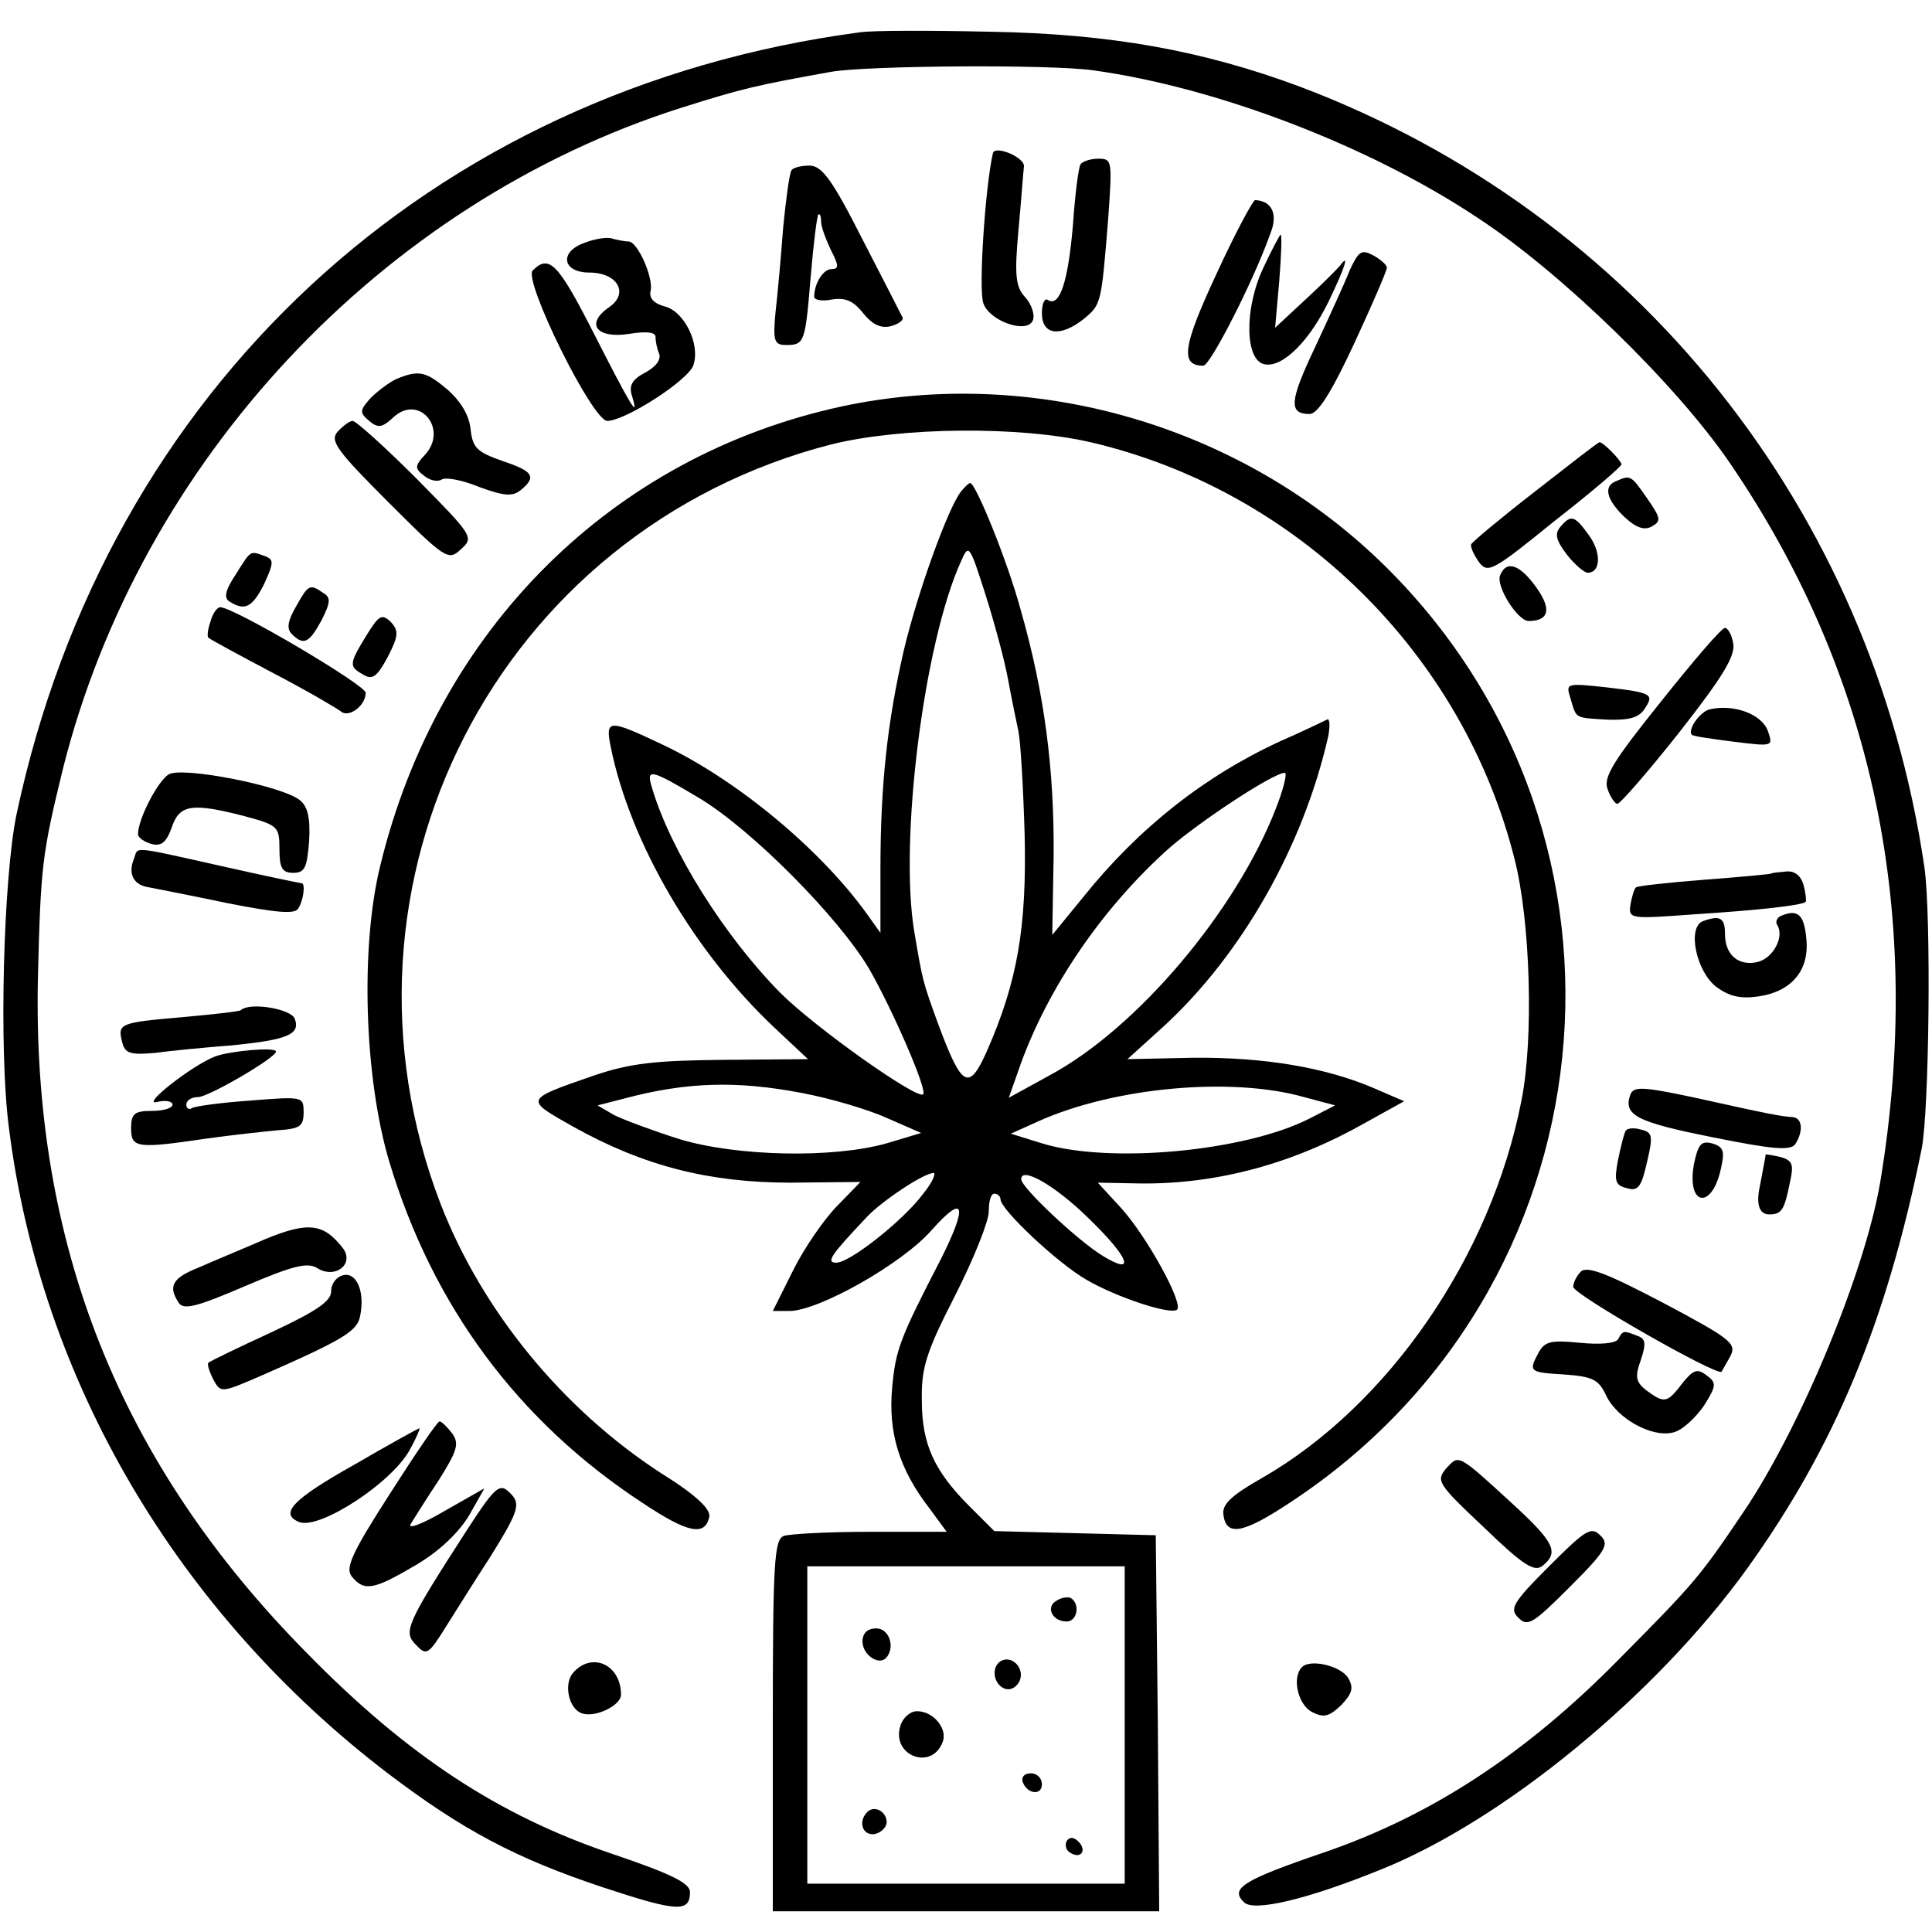 <?xml version="1.0" standalone="no"?>
<!DOCTYPE svg PUBLIC "-//W3C//DTD SVG 20010904//EN"
 "http://www.w3.org/TR/2001/REC-SVG-20010904/DTD/svg10.dtd">
<svg version="1.0" xmlns="http://www.w3.org/2000/svg"
 width="280pt" height="280pt" viewBox="0 0 280 280"
 preserveAspectRatio="xMidYMid meet">
<g transform="translate(0,280) scale(0.1,-0.1)"
fill="#000000" stroke="none">
<path d="M1245 2753 c-622 -83 -1090 -517 -1221 -1133 -19 -91 -26 -342 -11
-455 46 -366 244 -702 549 -935 108 -82 185 -123 311 -165 109 -36 127 -37
127 -7 0 13 -29 27 -115 56 -162 55 -294 141 -440 290 -272 275 -399 594 -390
981 4 160 6 177 36 300 112 447 462 821 897 959 89 28 106 32 217 52 53 9 317
11 380 2 180 -25 401 -110 557 -214 122 -80 288 -242 365 -355 209 -306 282
-656 218 -1042 -22 -130 -115 -355 -198 -478 -64 -95 -71 -103 -182 -215 -135
-137 -272 -226 -427 -279 -117 -40 -136 -52 -115 -72 14 -14 91 4 197 47 178
71 400 253 533 438 126 176 201 355 252 607 11 55 14 339 4 408 -76 519 -418
947 -904 1131 -142 53 -276 77 -450 80 -88 2 -173 2 -190 -1z"/>
<path d="M1439 2578 c-11 -48 -21 -195 -14 -217 8 -26 64 -46 72 -25 3 8 -2
23 -11 33 -14 15 -16 31 -10 97 4 43 7 85 8 93 1 13 -42 31 -45 19z"/>
<path d="M1566 2562 c-3 -5 -8 -44 -11 -88 -7 -82 -19 -119 -36 -109 -5 4 -9
-5 -9 -19 0 -32 27 -35 61 -8 25 21 25 21 35 144 6 85 6 88 -14 88 -12 0 -23
-4 -26 -8z"/>
<path d="M1147 2553 c-3 -5 -8 -42 -12 -83 -3 -41 -8 -96 -11 -122 -4 -42 -2
-48 15 -48 27 0 28 3 36 100 4 47 9 87 11 89 2 2 4 -2 4 -10 0 -8 7 -26 14
-41 12 -23 12 -28 1 -28 -12 0 -25 -21 -25 -40 0 -5 12 -7 26 -4 19 3 31 -2
45 -20 13 -16 25 -22 39 -19 12 3 20 9 18 13 -2 4 -28 55 -58 113 -44 87 -59
107 -77 107 -12 0 -24 -3 -26 -7z"/>
<path d="M1763 2403 c-49 -105 -53 -133 -19 -133 10 0 74 125 98 194 10 26 1
45 -23 46 -3 0 -29 -48 -56 -107z"/>
<path d="M847 2448 c-37 -13 -32 -43 7 -43 41 0 58 -30 29 -50 -35 -24 -19
-46 28 -39 24 4 39 3 39 -4 0 -6 2 -17 5 -24 4 -9 -5 -20 -20 -28 -19 -10 -24
-19 -19 -34 11 -36 -2 -14 -56 92 -51 100 -64 114 -88 90 -14 -14 86 -217 108
-218 26 0 118 59 125 81 10 30 -13 78 -42 85 -15 4 -23 12 -20 23 4 19 -19 71
-32 71 -5 0 -15 2 -23 4 -7 3 -26 0 -41 -6z"/>
<path d="M1831 2412 c-28 -59 -27 -135 2 -140 26 -5 65 34 93 92 24 50 30 70
16 51 -4 -5 -27 -28 -51 -50 l-43 -40 6 68 c3 37 4 67 2 67 -1 0 -13 -22 -25
-48z"/>
<path d="M1956 2408 c-7 -18 -30 -68 -50 -111 -37 -78 -39 -97 -8 -97 12 0 32
32 65 103 26 56 47 105 47 109 0 4 -9 12 -20 18 -17 9 -21 6 -34 -22z"/>
<path d="M575 2251 c-11 -5 -28 -18 -38 -28 -16 -18 -16 -21 -2 -33 13 -11 19
-10 36 6 37 33 79 -18 45 -55 -15 -16 -15 -20 -2 -30 8 -7 20 -10 26 -6 6 4
31 -1 55 -11 36 -13 48 -14 60 -4 23 19 18 27 -27 42 -37 13 -43 19 -46 46 -2
20 -14 40 -33 57 -32 27 -42 29 -74 16z"/>
<path d="M1220 2211 c-333 -72 -586 -323 -669 -666 -29 -118 -23 -307 13 -428
63 -210 187 -377 367 -495 66 -44 91 -49 97 -20 2 11 -20 32 -70 63 -143 93
-259 235 -319 389 -180 466 83 978 566 1102 101 25 272 27 376 3 299 -70 539
-306 614 -604 23 -90 28 -260 10 -350 -44 -226 -193 -442 -376 -547 -44 -25
-58 -38 -56 -53 4 -32 28 -28 96 17 470 308 537 962 140 1356 -206 204 -508
293 -789 233z"/>
<path d="M489 2174 c-11 -13 -1 -27 74 -102 83 -83 87 -85 105 -68 19 17 18
19 -64 102 -46 46 -88 84 -93 84 -4 0 -14 -7 -22 -16z"/>
<path d="M2225 2088 c-49 -38 -91 -73 -93 -77 -1 -4 4 -15 11 -25 13 -18 20
-14 110 59 54 42 97 79 97 82 0 5 -27 33 -32 32 -2 0 -43 -32 -93 -71z"/>
<path d="M2343 2103 c-20 -7 -15 -27 11 -52 17 -16 29 -20 40 -14 14 8 13 12
-7 41 -23 33 -24 34 -44 25z"/>
<path d="M1393 2088 c-19 -24 -63 -146 -83 -230 -24 -104 -34 -196 -34 -317
l0 -93 -20 28 c-67 93 -187 193 -294 244 -80 38 -85 38 -77 -2 28 -139 121
-298 238 -408 l48 -45 -123 -1 c-100 -1 -135 -5 -188 -23 -101 -35 -100 -34
-29 -74 102 -57 197 -81 315 -81 l101 1 -33 -34 c-19 -19 -48 -61 -64 -93
l-30 -60 24 0 c42 0 163 68 206 117 48 54 53 37 14 -41 -60 -116 -66 -132 -71
-187 -6 -65 10 -118 54 -175 l25 -34 -110 0 c-61 0 -117 -3 -126 -6 -14 -5
-16 -39 -16 -275 l0 -269 280 0 280 0 -2 273 -3 272 -117 3 -117 3 -36 36
c-51 51 -69 90 -69 153 -1 47 6 70 48 152 27 53 49 108 49 122 0 15 3 26 8 26
5 0 9 -4 9 -8 0 -15 83 -93 125 -117 45 -26 122 -51 131 -43 9 10 -44 106 -81
147 l-34 37 52 -1 c111 -3 222 25 327 83 l65 36 -44 19 c-70 30 -159 45 -262
44 l-95 -2 53 48 c113 104 202 261 238 420 3 16 2 27 -2 24 -4 -2 -35 -17 -67
-31 -109 -50 -205 -125 -286 -226 l-45 -55 2 115 c1 124 -13 235 -48 357 -19
70 -65 183 -73 183 -2 0 -8 -6 -13 -12z m68 -273 c5 -27 12 -61 15 -75 3 -14
7 -81 9 -150 3 -133 -10 -212 -55 -314 -26 -58 -36 -52 -70 39 -23 63 -23 64
-35 135 -22 132 14 419 68 537 11 25 12 24 35 -48 13 -41 28 -96 33 -124z
m-447 -172 c76 -46 200 -171 245 -246 34 -59 85 -176 79 -183 -9 -8 -157 97
-207 147 -81 82 -159 206 -186 297 -9 29 -3 28 69 -15z m835 -15 c-58 -149
-201 -318 -327 -386 l-60 -33 18 51 c40 109 115 220 208 305 42 39 157 115
174 115 4 0 -2 -24 -13 -52z m-687 -412 c43 -8 99 -25 125 -37 l48 -21 -50
-15 c-78 -22 -217 -19 -300 6 -38 12 -81 28 -95 35 l-24 14 39 10 c90 24 163
26 257 8z m728 -6 l45 -12 -37 -19 c-94 -48 -291 -66 -388 -36 l-45 14 40 18
c109 49 279 65 385 35z m-552 -140 c-28 -38 -106 -100 -126 -100 -16 0 -7 12
45 67 22 23 82 63 96 63 4 0 -2 -14 -15 -30z m239 -35 c60 -58 70 -85 21 -55
-36 22 -118 99 -118 111 0 19 49 -9 97 -56z m53 -735 l0 -230 -230 0 -230 0 0
230 0 230 230 0 230 0 0 -230z"/>
<path d="M1531 480 c-16 -9 -6 -30 15 -30 15 0 20 25 6 34 -4 2 -14 1 -21 -4z"/>
<path d="M1250 421 c0 -19 23 -35 34 -24 14 15 5 43 -14 43 -13 0 -20 -7 -20
-19z"/>
<path d="M1443 384 c-7 -19 11 -39 26 -30 16 10 13 33 -4 40 -9 3 -18 -1 -22
-10z"/>
<path d="M1305 299 c-14 -43 45 -66 61 -24 8 19 -13 45 -37 45 -10 0 -21 -10
-24 -21z"/>
<path d="M1482 218 c6 -18 28 -21 28 -4 0 9 -7 16 -16 16 -9 0 -14 -5 -12 -12z"/>
<path d="M1257 174 c-14 -14 -7 -35 11 -32 9 2 17 10 17 17 0 16 -18 25 -28
15z"/>
<path d="M1546 132 c-3 -6 -1 -14 5 -17 15 -10 25 3 12 16 -7 7 -13 7 -17 1z"/>
<path d="M2261 2036 c-8 -10 -6 -19 10 -40 11 -14 25 -26 30 -26 19 0 20 29 2
54 -21 29 -26 31 -42 12z"/>
<path d="M342 1968 c-16 -24 -18 -35 -9 -40 22 -14 33 -8 50 26 14 31 14 35 1
40 -22 8 -20 9 -42 -26z"/>
<path d="M2174 1966 c-6 -16 25 -65 41 -66 30 0 34 17 12 48 -24 34 -44 41
-53 18z"/>
<path d="M429 1921 c-12 -21 -14 -32 -6 -40 17 -17 25 -13 43 20 13 26 14 33
2 40 -19 13 -21 12 -39 -20z"/>
<path d="M305 1899 c-4 -11 -5 -22 -3 -23 1 -2 44 -25 93 -51 50 -26 94 -52
99 -56 11 -10 36 8 36 27 0 11 -191 124 -211 124 -4 0 -11 -9 -14 -21z"/>
<path d="M531 1879 c-25 -41 -26 -45 -4 -57 13 -8 20 -2 35 26 16 31 16 38 4
51 -13 12 -17 9 -35 -20z"/>
<path d="M2407 1783 c-69 -86 -84 -110 -77 -127 4 -12 11 -21 14 -21 4 0 45
47 90 104 62 79 81 110 78 128 -2 13 -8 23 -12 23 -5 0 -46 -48 -93 -107z"/>
<path d="M2276 1788 c9 -30 5 -28 54 -31 31 -1 45 3 53 15 15 22 12 24 -56 32
-57 6 -58 6 -51 -16z"/>
<path d="M2478 1772 c-14 -3 -33 -30 -26 -37 2 -2 29 -6 61 -10 57 -7 57 -7
49 16 -9 24 -49 39 -84 31z"/>
<path d="M245 1678 c-16 -9 -45 -65 -45 -87 0 -5 9 -11 19 -14 15 -4 22 2 30
24 11 33 29 36 106 16 48 -13 50 -15 50 -48 0 -27 4 -34 20 -34 17 0 20 8 23
46 2 33 -2 50 -13 59 -25 21 -169 49 -190 38z"/>
<path d="M194 1555 c-9 -22 0 -38 22 -41 10 -2 62 -12 114 -23 71 -14 97 -16
102 -8 8 12 11 37 5 37 -2 0 -55 11 -117 25 -134 30 -119 28 -126 10z"/>
<path d="M2567 1534 c-1 -1 -45 -5 -97 -9 -52 -4 -97 -9 -99 -11 -3 -3 -6 -14
-8 -25 -3 -21 -1 -21 94 -14 94 6 155 13 160 18 1 2 0 12 -3 24 -4 14 -13 21
-25 20 -11 -1 -21 -2 -22 -3z"/>
<path d="M2582 1473 c-6 -2 -10 -9 -6 -14 10 -17 -6 -47 -28 -53 -28 -7 -48
10 -48 40 0 24 -7 28 -32 19 -23 -9 -10 -72 19 -95 19 -14 35 -18 62 -14 47 7
73 37 69 82 -3 36 -12 45 -36 35z"/>
<path d="M349 1336 c-2 -2 -40 -6 -83 -10 -92 -8 -96 -9 -89 -36 4 -17 12 -19
47 -16 22 3 73 8 112 11 81 8 100 16 91 39 -6 14 -65 24 -78 12z"/>
<path d="M312 1269 c-34 -13 -110 -73 -84 -66 12 3 22 1 22 -4 0 -5 -13 -9
-30 -9 -25 0 -30 -4 -30 -25 0 -29 8 -30 110 -15 36 5 82 10 103 12 32 2 37 6
37 26 0 23 -1 23 -77 17 -42 -3 -80 -8 -85 -11 -4 -3 -8 0 -8 5 0 6 7 11 17
11 15 0 113 57 113 66 0 7 -66 1 -88 -7z"/>
<path d="M2363 1214 c-11 -30 8 -40 118 -62 89 -18 114 -20 121 -10 12 19 10
38 -4 39 -16 1 -33 4 -141 28 -75 16 -89 17 -94 5z"/>
<path d="M2356 1161 c-2 -3 -7 -22 -11 -42 -6 -31 -4 -37 13 -41 16 -5 21 2
29 38 9 38 8 43 -9 47 -10 3 -20 2 -22 -2z"/>
<path d="M2455 1113 c-11 -61 26 -67 39 -7 6 26 4 32 -13 37 -16 4 -20 -2 -26
-30z"/>
<path d="M2559 1127 c0 -2 -7 -38 -10 -54 -3 -21 2 -33 15 -33 18 0 22 6 30
46 6 26 4 32 -13 37 -12 3 -21 4 -22 4z"/>
<path d="M384 1004 c-32 -14 -76 -32 -96 -41 -38 -15 -45 -27 -29 -51 7 -11
26 -6 96 24 70 30 91 35 105 26 26 -16 54 6 37 29 -28 36 -50 39 -113 13z"/>
<path d="M2291 957 c-6 -6 -11 -16 -11 -22 0 -11 209 -130 215 -123 1 2 7 12
13 23 9 18 0 25 -98 77 -80 42 -110 54 -119 45z"/>
<path d="M498 952 c-10 -2 -18 -12 -18 -23 0 -15 -21 -29 -87 -60 -48 -22 -89
-42 -91 -44 -2 -2 1 -12 7 -24 11 -20 11 -20 69 5 121 53 140 65 144 87 7 35
-5 63 -24 59z"/>
<path d="M2345 859 c-4 -6 -26 -8 -56 -5 -41 4 -50 2 -59 -14 -15 -28 -14 -29
37 -32 41 -3 50 -7 61 -31 16 -33 66 -61 97 -53 13 3 32 21 44 38 19 30 19 34
4 45 -13 10 -19 8 -35 -12 -22 -29 -26 -29 -52 -10 -15 12 -17 19 -8 44 8 24
7 31 -5 35 -20 8 -21 8 -28 -5z"/>
<path d="M565 635 c-56 -87 -65 -108 -55 -120 18 -22 32 -19 93 17 34 20 62
47 77 72 l22 39 -58 -33 c-31 -18 -53 -27 -49 -19 5 8 23 37 41 64 27 43 30
53 19 68 -7 9 -15 17 -18 17 -3 0 -35 -47 -72 -105z"/>
<path d="M513 677 c-89 -50 -109 -71 -79 -83 30 -11 137 59 161 107 9 16 14
29 13 29 -2 0 -45 -24 -95 -53z"/>
<path d="M2096 672 c-15 -18 -13 -22 55 -86 57 -55 73 -65 85 -55 23 19 17 33
-39 85 -86 79 -82 76 -101 56z"/>
<path d="M677 583 c-89 -138 -93 -148 -74 -167 15 -16 18 -14 43 26 15 24 44
70 66 104 42 68 44 76 23 94 -12 10 -21 0 -58 -57z"/>
<path d="M2245 530 c-53 -53 -58 -62 -44 -75 13 -13 21 -8 74 45 53 53 58 62
44 75 -13 13 -21 8 -74 -45z"/>
<path d="M830 375 c-13 -16 -6 -51 13 -58 19 -7 57 11 57 27 0 44 -43 63 -70
31z"/>
<path d="M1887 384 c-15 -15 -6 -54 14 -65 18 -9 25 -7 43 10 16 17 18 25 10
39 -11 18 -55 28 -67 16z"/>
</g>
</svg>
